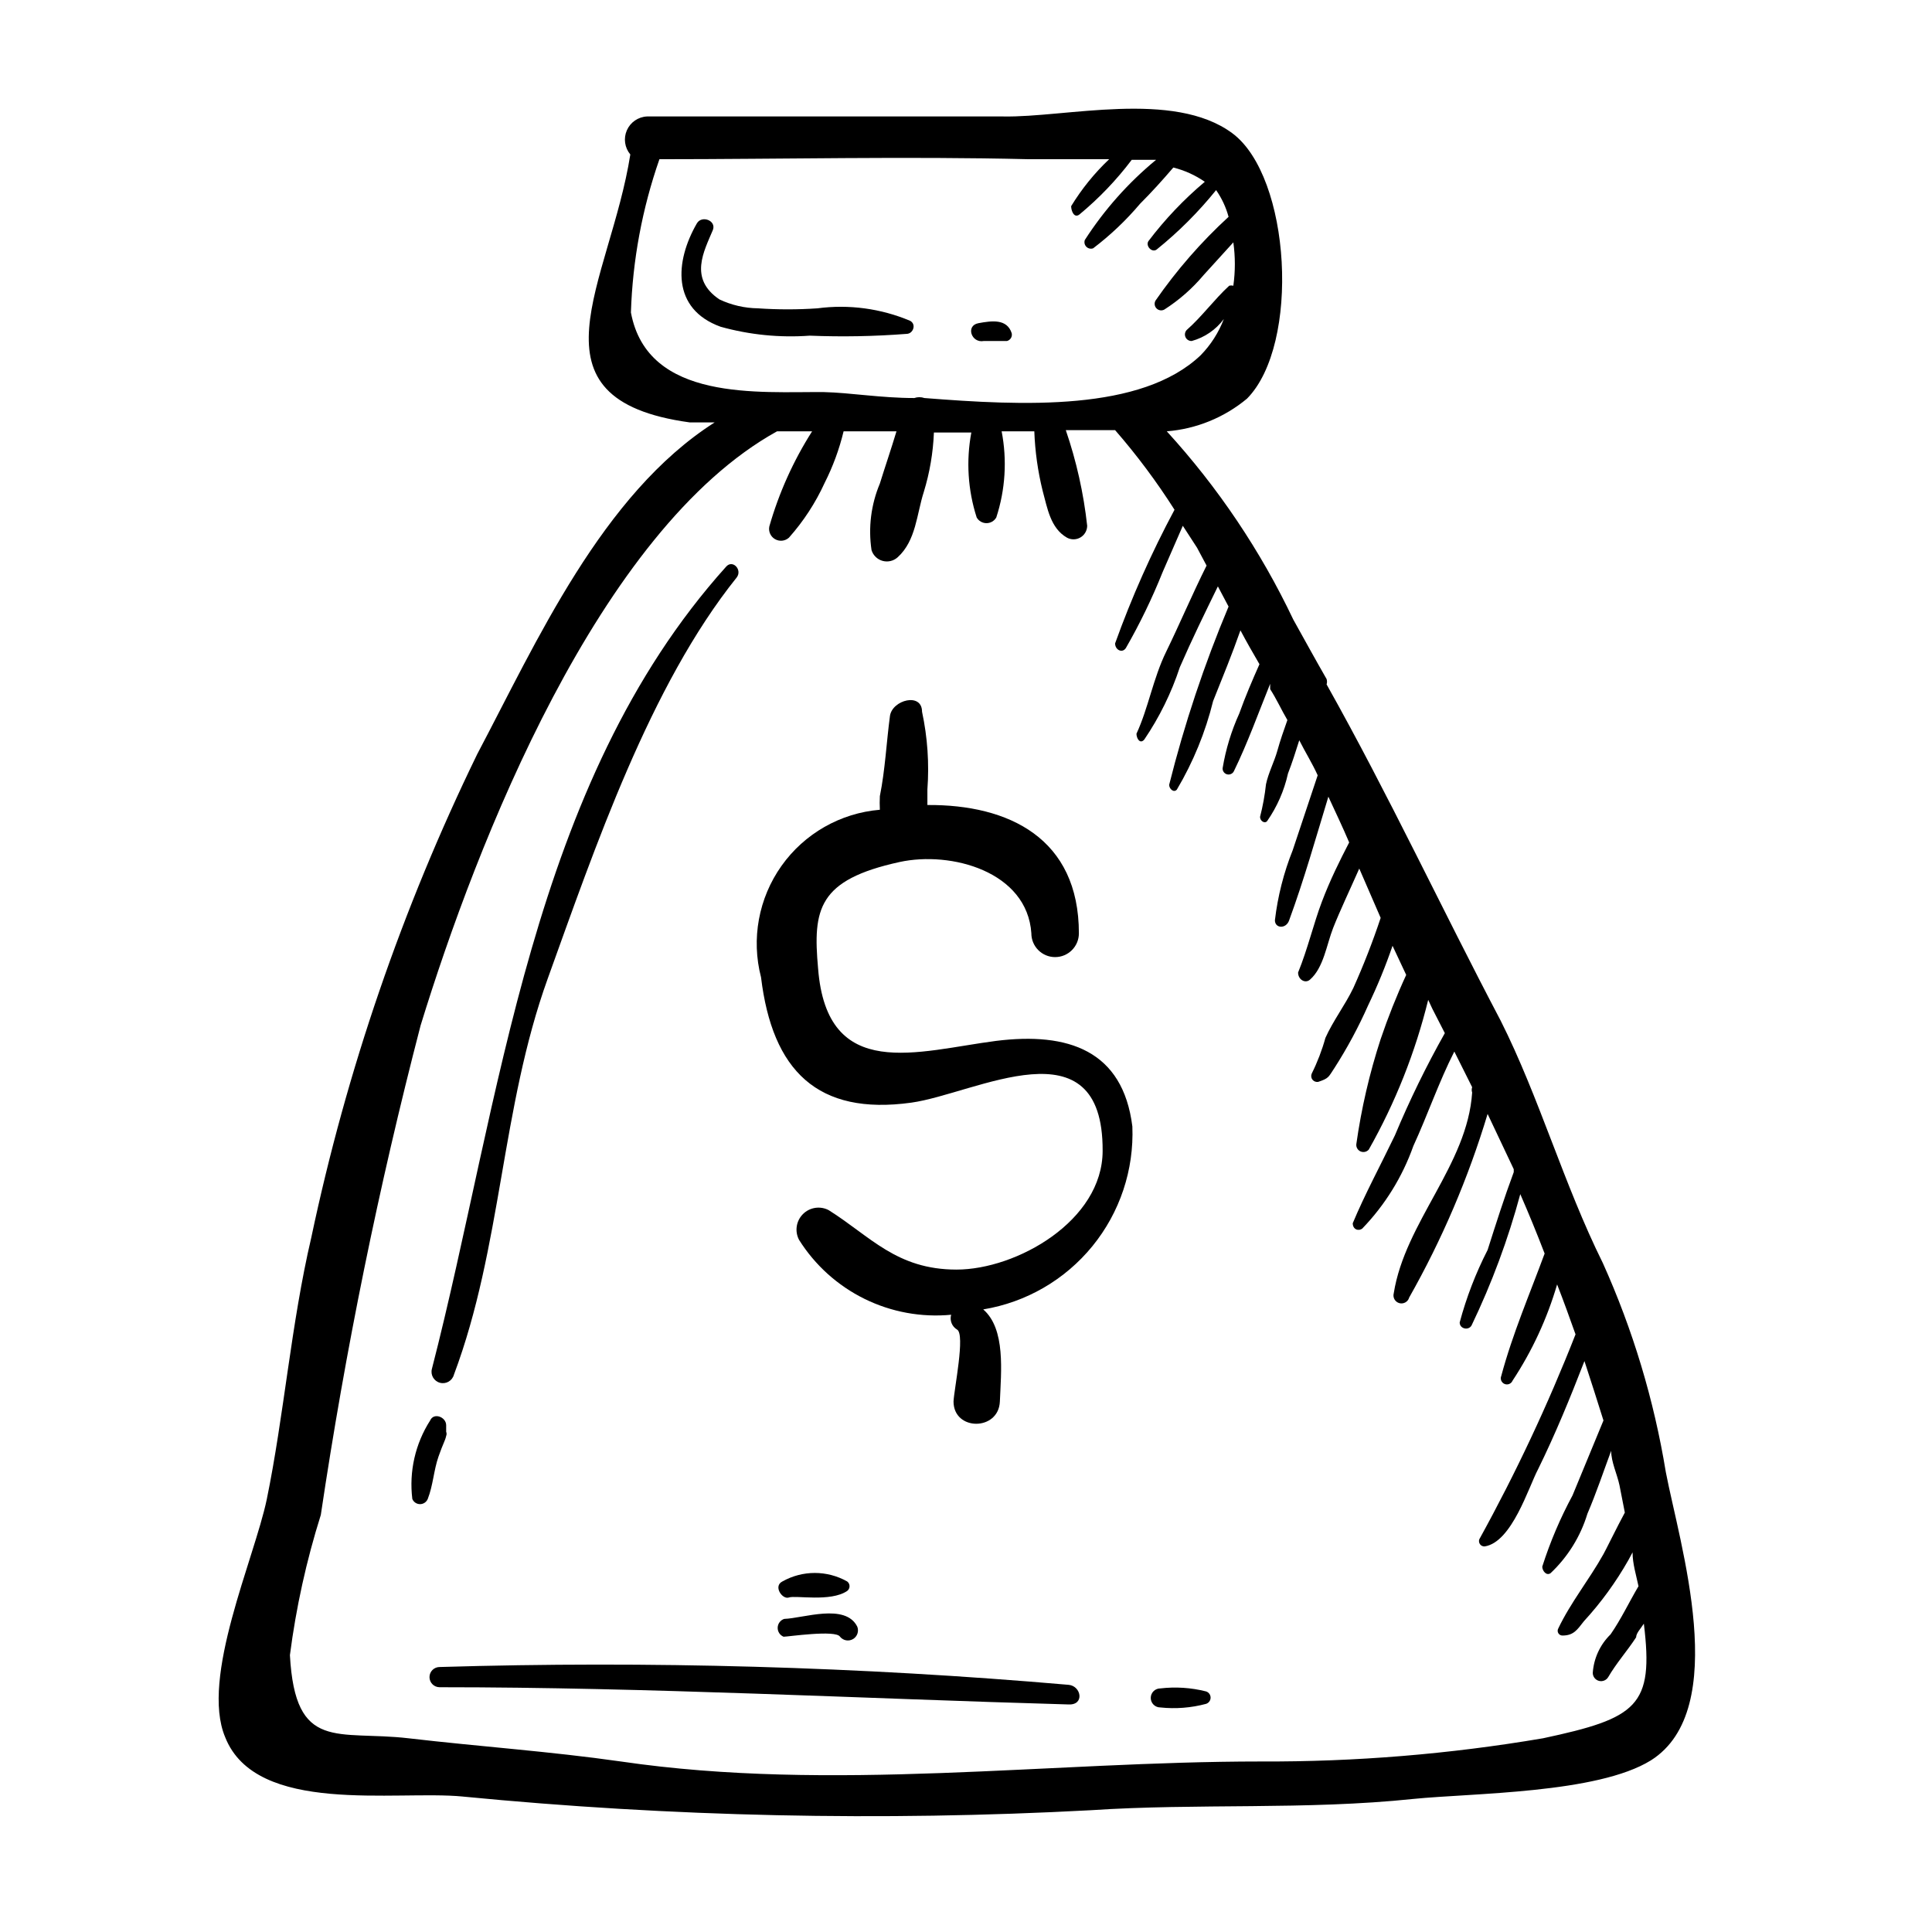 <?xml version="1.0" encoding="UTF-8"?>
<!-- Uploaded to: ICON Repo, www.svgrepo.com, Generator: ICON Repo Mixer Tools -->
<svg fill="#000000" width="800px" height="800px" version="1.1" viewBox="144 144 512 512" xmlns="http://www.w3.org/2000/svg">
 <g>
  <path d="m568.77 478.72c-10.391-20.941-16.848-43.926-27.078-64.234-15.742-29.914-29.598-59.672-46.129-89.109v-0.004c0.145-0.461 0.145-0.957 0-1.418-2.992-5.195-5.824-10.391-8.816-15.742-8.641-18.207-19.945-35.027-33.535-49.91 7.809-0.621 15.23-3.648 21.254-8.656 14.168-14.328 11.652-58.883-3.938-70.375-15.586-11.492-44.242-4.094-60.613-4.41h-94.465c-2.328 0.113-4.394 1.535-5.328 3.672s-0.578 4.617 0.918 6.402c-5.352 34.008-28.969 64.867 15.742 71.004h6.613c-29.914 19.051-47.23 58.254-62.977 88.008l0.004 0.004c-19.812 40.715-34.566 83.699-43.926 128-5.352 22.828-7.242 47.23-11.809 69.43-3.305 15.742-17.633 47.23-11.02 62.977 8.188 20.781 45.184 14.012 62.977 15.742l-0.004 0.004c55.305 5.379 110.93 6.59 166.42 3.621 28.34-1.891 56.992 0 85.488-2.992 15.742-1.574 48.805-1.418 62.977-10.234 21.41-13.539 7.559-57.465 3.938-76.359-3.129-19.121-8.738-37.75-16.691-55.418zm-257.57-251.91c0.441-13.844 2.992-27.539 7.555-40.617 32.434 0 65.336-0.789 97.93 0h21.254c-3.891 3.684-7.277 7.867-10.074 12.438 0 1.258 0.789 3.305 2.203 2.203 5.164-4.273 9.816-9.133 13.855-14.484h6.453c-7.359 6.066-13.73 13.234-18.891 21.254-0.219 0.629-0.059 1.324 0.41 1.793s1.164 0.629 1.793 0.41c4.566-3.465 8.738-7.422 12.438-11.805 3.148-3.148 5.984-6.297 8.816-9.605 2.988 0.746 5.812 2.027 8.344 3.777-5.559 4.676-10.574 9.957-14.957 15.746-0.789 1.258 0.945 3.148 2.203 2.203 5.797-4.672 11.074-9.949 15.746-15.742 1.504 2.152 2.621 4.547 3.305 7.082-7.258 6.66-13.754 14.105-19.363 22.199-0.387 0.68-0.27 1.531 0.281 2.082 0.551 0.551 1.402 0.668 2.078 0.281 3.906-2.5 7.41-5.578 10.395-9.133l7.871-8.66c0.535 3.812 0.535 7.684 0 11.496-0.363-0.102-0.742-0.102-1.102 0-3.938 3.621-7.242 8.188-11.18 11.652v-0.004c-0.527 0.496-0.691 1.266-0.41 1.934s0.945 1.09 1.668 1.059c3.41-0.934 6.402-2.984 8.504-5.824-1.367 3.586-3.457 6.856-6.141 9.602-15.742 14.957-47.23 13.383-73.211 11.336-0.867-0.301-1.809-0.301-2.676 0-8.816 0-17.004-1.418-23.93-1.574-17.004-0.156-46.762 2.676-51.168-21.098zm241.67 377.86c-24.707 4.199-49.727 6.254-74.785 6.141-56.047 0-113.67 8.188-169.56 0-18.738-2.676-37.316-3.938-56.207-6.141-18.895-2.203-30.07 3.777-31.488-22.043 1.629-12.602 4.367-25.035 8.188-37.156 6.508-43.68 15.336-86.984 26.449-129.73 14.801-48.176 47.23-131.3 94.465-157.44h9.289c-4.969 7.809-8.789 16.293-11.336 25.191-0.289 1.336 0.32 2.707 1.508 3.391 1.184 0.68 2.676 0.52 3.688-0.398 3.852-4.332 7.035-9.215 9.445-14.484 2.203-4.356 3.894-8.953 5.039-13.699h14.012c-1.418 4.723-2.992 9.289-4.41 13.855-2.336 5.566-3.098 11.664-2.203 17.633 0.43 1.391 1.539 2.469 2.945 2.852 1.402 0.383 2.906 0.02 3.984-0.961 4.879-4.41 5.039-11.492 6.926-17.32 1.566-5.109 2.465-10.402 2.676-15.742h9.918c-1.41 7.504-0.922 15.246 1.418 22.516 0.531 0.93 1.523 1.508 2.598 1.508 1.074 0 2.066-0.578 2.598-1.508 2.402-7.367 2.891-15.223 1.418-22.832h8.66c0.191 5.312 0.93 10.586 2.203 15.746 1.258 4.566 2.047 9.918 6.453 12.438 1.117 0.609 2.473 0.586 3.57-0.059 1.098-0.645 1.773-1.82 1.785-3.09-0.949-8.633-2.852-17.133-5.668-25.348h13.066c5.769 6.625 11.031 13.68 15.746 21.098-6.109 11.406-11.371 23.246-15.746 35.422 0 1.73 1.891 2.676 2.832 1.258l0.004 0.004c3.723-6.481 6.984-13.215 9.758-20.152l5.352-12.281 3.777 5.824 2.519 4.723c-3.777 7.559-7.242 15.742-10.707 22.828-3.465 7.086-4.723 14.957-7.871 21.727 0 1.258 0.945 2.832 2.047 1.574l0.004 0.004c4.027-5.934 7.207-12.398 9.445-19.211 3.148-7.242 6.613-14.328 10.078-21.41l2.832 5.352c-6.438 15.32-11.703 31.113-15.742 47.234 0 1.102 1.258 2.203 2.047 1.258 4.332-7.309 7.566-15.211 9.602-23.457 2.519-6.297 5.039-12.438 7.242-18.734 1.574 2.992 3.305 5.984 5.039 8.973-1.891 4.25-3.777 8.66-5.352 13.066-2.098 4.613-3.578 9.484-4.41 14.484-0.051 0.754 0.441 1.441 1.172 1.633 0.73 0.191 1.496-0.164 1.82-0.844 3.621-7.398 6.613-15.742 9.605-23.145v1.418c1.73 2.676 2.992 5.512 4.566 8.188-0.945 2.676-1.891 5.352-2.676 8.188-0.789 2.832-2.363 5.824-2.992 8.816v-0.004c-0.316 2.922-0.84 5.816-1.578 8.66 0 1.102 1.258 1.891 1.891 1.102 2.637-3.801 4.512-8.078 5.512-12.594 1.102-2.832 2.047-5.824 2.992-8.816 1.574 3.148 3.465 6.141 4.879 9.289l-6.613 19.836c-2.383 5.961-3.969 12.207-4.723 18.578 0 2.203 2.992 2.363 3.777 0 3.938-10.707 7.086-21.883 10.391-32.746 1.891 4.094 3.777 8.031 5.512 12.121-2.519 4.879-5.039 9.918-7.242 15.742-2.203 5.824-3.777 12.594-6.297 18.734 0 1.891 1.891 2.992 3.148 1.891 3.621-3.148 4.41-9.289 6.141-13.699 1.73-4.41 4.566-10.391 6.926-15.742l5.668 13.066v0.004c-2.098 6.312-4.516 12.512-7.242 18.578-2.203 4.566-5.352 8.66-7.398 13.227v-0.004c-0.902 3.258-2.113 6.422-3.621 9.449-0.246 0.535-0.172 1.168 0.191 1.629 0.367 0.465 0.961 0.688 1.539 0.574 2.832-0.945 2.676-1.258 4.25-3.621h0.004c3.414-5.324 6.414-10.902 8.973-16.688 2.461-5.117 4.617-10.375 6.453-15.746l3.621 7.715c-2.555 5.547-4.812 11.223-6.769 17.004-2.961 9.082-5.121 18.406-6.453 27.867-0.078 0.816 0.383 1.59 1.137 1.914 0.754 0.324 1.629 0.121 2.168-0.496 7.039-12.441 12.336-25.793 15.746-39.676l1.102 2.363 3.305 6.453c-4.934 8.762-9.348 17.805-13.223 27.078-3.777 7.871-8.031 15.742-11.18 23.301 0 1.574 1.418 2.203 2.519 1.418 6.023-6.242 10.641-13.707 13.539-21.883 3.777-8.188 6.769-17.004 10.863-25.031l4.723 9.445c-0.156 0.457-0.156 0.957 0 1.418-1.258 19.207-17.789 34.32-20.781 53.215-0.305 1.129 0.367 2.293 1.496 2.598 1.129 0.301 2.293-0.367 2.598-1.496 8.715-15.395 15.688-31.711 20.781-48.648l6.926 14.641v0.789c-2.519 6.769-4.723 13.699-6.926 20.625v-0.004c-3.137 6.125-5.617 12.562-7.398 19.207 0 1.73 2.363 2.203 3.148 0.789 5.367-11.176 9.691-22.824 12.91-34.793 2.203 5.039 4.356 10.285 6.453 15.742-3.938 10.707-8.5 21.254-11.492 32.434-0.348 0.824 0.039 1.777 0.867 2.125 0.824 0.348 1.777-0.039 2.125-0.867 5.188-7.863 9.164-16.461 11.809-25.504 1.73 4.41 3.305 8.816 4.879 13.227-7.312 18.637-15.832 36.781-25.504 54.316-0.16 0.445-0.082 0.945 0.203 1.324 0.281 0.379 0.738 0.59 1.215 0.562 7.242-1.102 11.652-15.742 14.168-20.469 4.566-9.289 8.5-18.895 12.281-28.652 1.785 5.457 3.465 10.707 5.039 15.742l-8.188 19.836v0.004c-3.258 6.035-5.949 12.359-8.031 18.895 0 1.102 1.102 2.519 2.203 1.73h0.004c4.566-4.309 7.934-9.734 9.758-15.742 2.363-5.512 4.25-11.18 6.297-16.688 0 2.992 1.574 6.141 2.203 9.133l1.418 7.242c-1.891 3.465-5.195 10.234-5.668 11.02-3.777 6.769-8.66 12.754-11.965 19.68v-0.004c-0.223 0.395-0.223 0.875 0.004 1.266s0.648 0.629 1.102 0.625c2.992 0 3.938-1.574 5.668-3.777 4.539-4.941 8.5-10.379 11.805-16.219l1.102-2.047c0 2.992 0.945 5.984 1.574 8.973-2.519 4.25-4.566 8.66-7.398 12.754-2.781 2.715-4.465 6.359-4.723 10.234 0.016 0.984 0.68 1.84 1.633 2.098 0.949 0.254 1.953-0.152 2.461-0.996 2.203-3.777 5.039-6.926 7.398-10.547 0-1.102 1.258-2.363 2.047-3.621 2.68 21.883-1.73 25.031-26.762 30.387z"/>
  <path d="m408.03 419.84c-20.781 2.676-44.871 11.18-47.23-19.207-1.418-15.742 0-23.457 21.57-28.184 13.699-2.992 33.852 2.519 34.953 18.895h-0.004c0 3.477 2.82 6.297 6.297 6.297 3.481 0 6.301-2.82 6.301-6.297 0-25.191-18.578-34.164-40.148-34.008v-4.094c0.512-6.906 0.035-13.852-1.418-20.625 0-5.195-7.871-3.148-8.5 1.102-0.945 7.086-1.258 14.168-2.676 21.254h-0.004c-0.059 1.207-0.059 2.418 0 3.621-10.457 0.871-20 6.316-26.07 14.875-6.07 8.562-8.055 19.367-5.418 29.523 2.992 24.719 14.957 36.684 39.832 33.219 17.004-2.363 50.852-21.883 50.695 12.754 0 18.578-22.828 31.488-38.73 31.488-15.902 0-22.828-8.816-33.852-15.742h0.004c-2.258-1.195-5.031-0.777-6.84 1.031-1.809 1.809-2.227 4.582-1.031 6.84 4.223 6.715 10.227 12.125 17.344 15.629 7.113 3.504 15.066 4.961 22.961 4.211-0.434 1.516 0.215 3.133 1.574 3.934 2.203 1.258-0.789 15.742-0.945 19.051 0 7.871 11.965 7.871 12.281 0s1.574-19.207-4.41-24.402c11.371-1.875 21.66-7.836 28.938-16.766 7.281-8.934 11.043-20.215 10.582-31.727-2.519-20.152-17.004-25.035-36.055-22.672z"/>
  <path d="m384.25 232.48c1.73 0 2.676-2.519 0.945-3.465v0.004c-7.746-3.269-16.227-4.41-24.562-3.309-5.238 0.359-10.5 0.359-15.742 0-3.543-0.043-7.031-0.848-10.234-2.359-8.188-5.512-4.094-12.754-1.73-18.422 0.945-2.519-2.992-3.938-4.25-1.73-5.824 10.078-6.769 22.672 6.297 27.395 7.676 2.141 15.664 2.941 23.613 2.359 8.559 0.348 17.129 0.188 25.664-0.473z"/>
  <path d="m404.72 234.37h6.141c0.902-0.234 1.457-1.137 1.258-2.047-1.258-3.938-5.352-3.305-8.816-2.676-3.465 0.629-1.891 5.352 1.418 4.723z"/>
  <path d="m264.29 508.32c12.754-34.008 12.438-70.535 24.875-105.01 12.438-34.48 27.078-77.617 50.066-106.27 1.574-2.047-1.102-4.879-2.832-2.832-51.797 57.625-59.672 141.7-77.934 212.54-0.438 1.609 0.516 3.266 2.125 3.699 1.609 0.438 3.266-0.516 3.699-2.125z"/>
  <path d="m262.24 524.54c0.148-0.355 0.148-0.75 0-1.102v-1.73c0-2.203-3.305-3.465-4.25-1.258v-0.004c-3.941 6.168-5.613 13.516-4.723 20.781 0.332 0.836 1.145 1.387 2.047 1.387 0.898 0 1.711-0.551 2.047-1.387 1.418-3.621 1.574-7.559 2.832-11.18 1.258-3.621 1.73-4.094 2.047-5.508z"/>
  <path d="m427.23 590.5c-55.438-4.812-111.11-6.391-166.73-4.723-1.48 0-2.68 1.199-2.68 2.676 0 1.48 1.199 2.68 2.68 2.68 55.578 0 111.31 2.992 166.73 4.566 4.25 0.156 3.305-4.883-0.004-5.199z"/>
  <path d="m451.48 591.45c-1.391 0-2.519 1.129-2.519 2.519s1.129 2.519 2.519 2.519c4.066 0.434 8.176 0.113 12.125-0.945 0.723-0.227 1.215-0.895 1.215-1.652 0-0.758-0.492-1.426-1.215-1.652-3.961-1-8.07-1.266-12.125-0.789z"/>
  <path d="m351.66 577.75c1.102 0 13.855-1.891 14.957 0 0.832 1.027 2.293 1.293 3.434 0.625 1.141-0.672 1.621-2.074 1.133-3.301-3.148-6.297-14.328-2.203-19.363-2.047h-0.004c-1 0.332-1.688 1.25-1.723 2.305-0.035 1.055 0.59 2.019 1.566 2.418z"/>
  <path d="m368.51 565.62c0.395-0.297 0.629-0.762 0.629-1.258 0-0.496-0.234-0.965-0.629-1.262-5.328-3-11.836-3-17.164 0-2.519 1.258 0 4.879 1.73 4.25 1.734-0.629 11.023 1.262 15.434-1.73z"/>
 </g>
</svg>